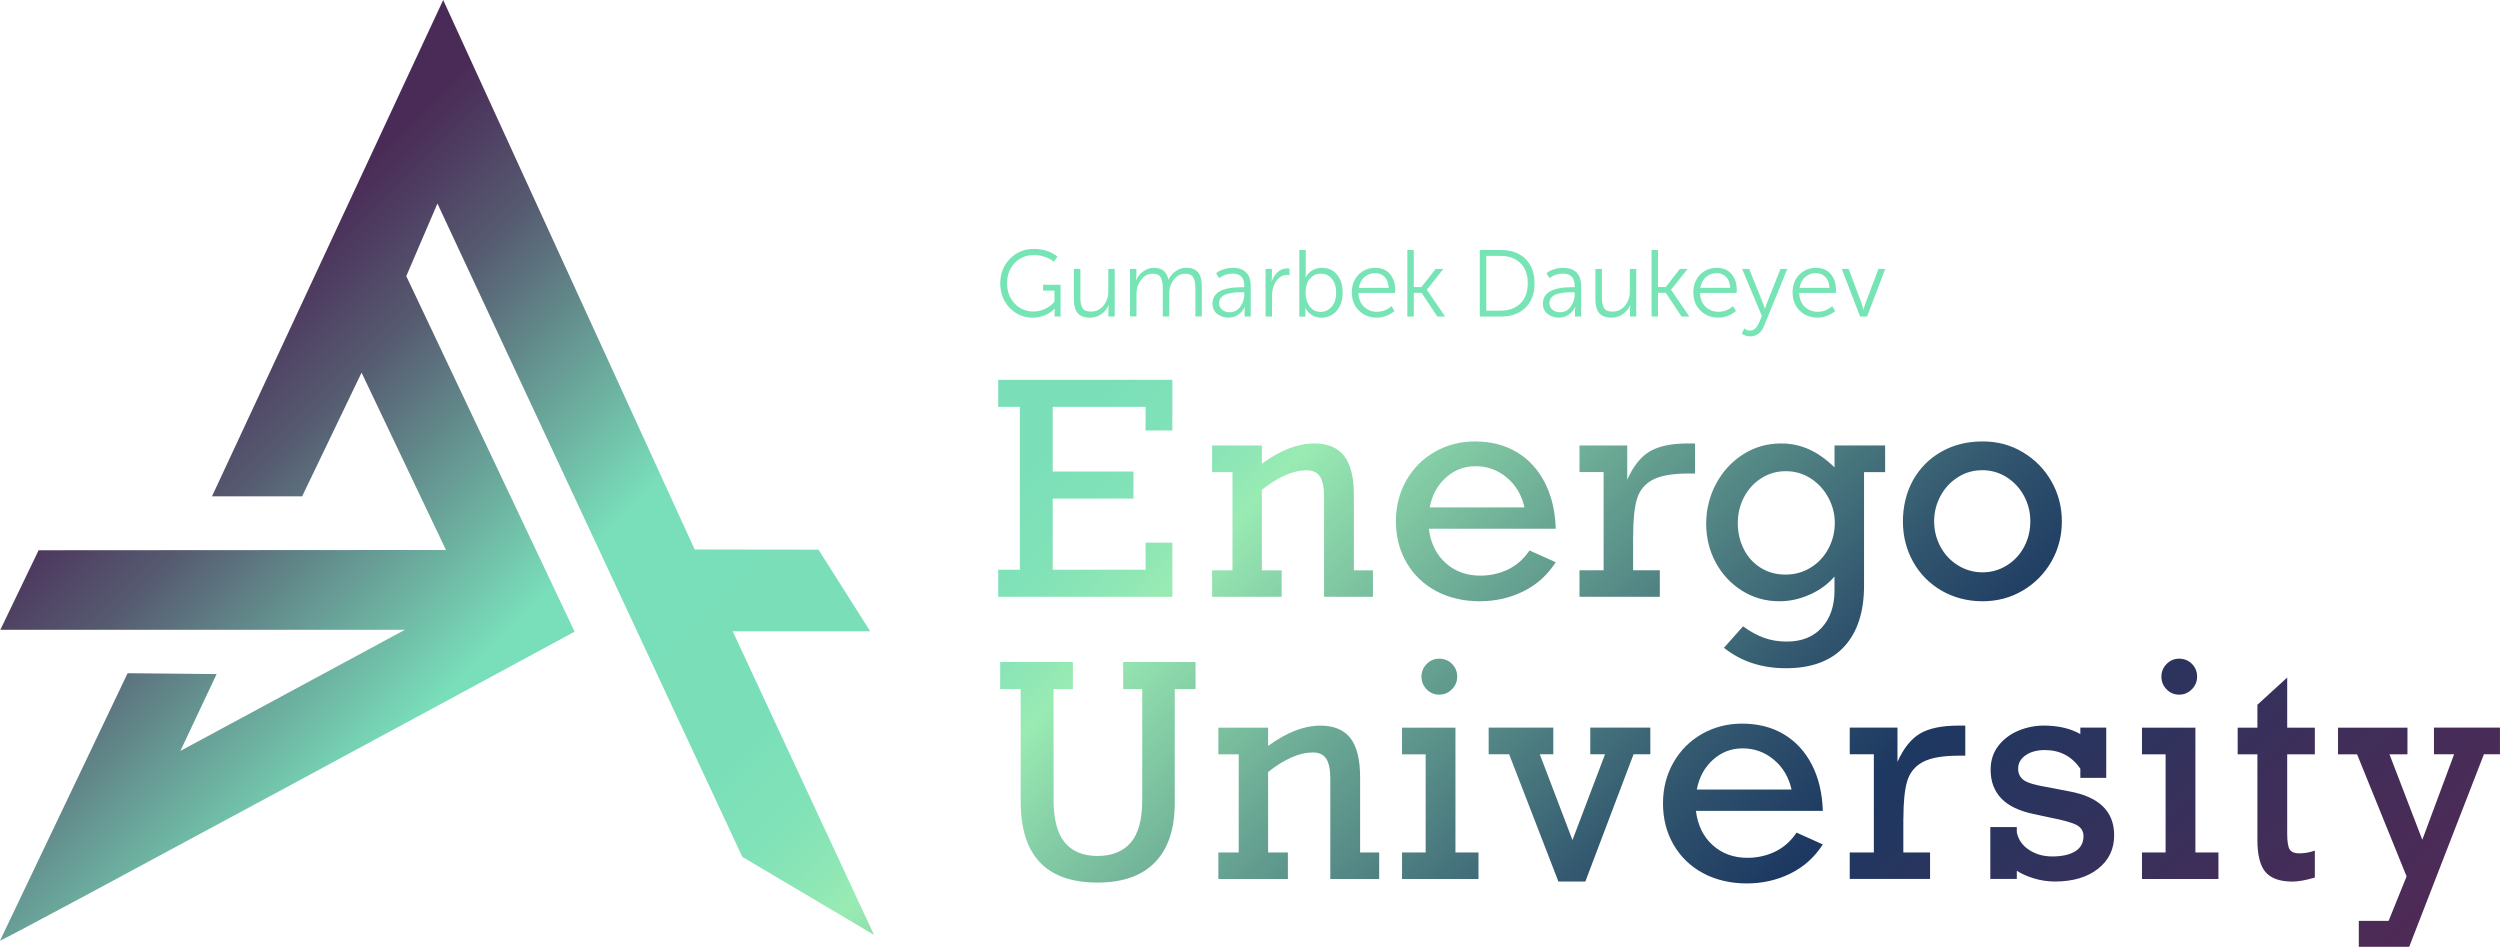 <?xml version="1.0" encoding="UTF-8"?>
<svg id="_Слой_1" data-name=" Слой 1" xmlns="http://www.w3.org/2000/svg" xmlns:xlink="http://www.w3.org/1999/xlink" viewBox="0 0 808.63 306.24">
  <defs>
    <linearGradient id="_Безымянный_градиент" data-name="Безымянный градиент" x1="138.92" y1="303.57" x2="610" y2="-167.5" gradientTransform="translate(0 308) scale(1 -1)" gradientUnits="userSpaceOnUse">
      <stop offset=".03" stop-color="#4a2b57"/>
      <stop offset=".05" stop-color="#4d385e"/>
      <stop offset=".1" stop-color="#565c71"/>
      <stop offset=".16" stop-color="#659591"/>
      <stop offset=".24" stop-color="#79dfba"/>
      <stop offset=".36" stop-color="#7adfb9"/>
      <stop offset=".4" stop-color="#81e2b8"/>
      <stop offset=".43" stop-color="#8de6b5"/>
      <stop offset=".45" stop-color="#99ebb3"/>
      <stop offset=".56" stop-color="#69a693"/>
      <stop offset=".69" stop-color="#32576f"/>
      <stop offset=".76" stop-color="#1d3861"/>
      <stop offset=".91" stop-color="#402e59"/>
      <stop offset="1" stop-color="#4f2a56"/>
    </linearGradient>
  </defs>
  <path d="M370.54,139.24v-7.64h-30.04v20.91h26.13v8.76h-26.13v23.01h30.04v-8.75h8.66v17.51h-56.33v-8.76h7.01v-52.67h-7.01v-8.76h56.33v16.39h-8.66ZM437.91,160.11v24.36h6.17v8.57h-15.81v-32.32c0-3.07-.44-5.28-1.33-6.61-.88-1.33-2.34-2-4.35-2-4.28,0-9.1,2.11-14.44,6.33v26.03h6.4v8.57h-22.49v-8.57h6.59v-31.76h-6.59v-8.62h16.09v5.91c5.99-4.38,11.63-6.57,16.91-6.57,4.38,0,7.61,1.35,9.71,4.05s3.14,6.91,3.14,12.62h0ZM503.19,171.01h-41.03c.59,4.69,2.41,8.39,5.45,11.11s6.77,4.07,11.18,4.07c3.23,0,6.22-.67,8.99-2,2.76-1.33,5.08-3.38,6.94-6.15l8.48,3.82c-2.67,4.16-6.17,7.3-10.5,9.43-4.33,2.13-9.04,3.19-14.13,3.19s-9.97-1.1-14.07-3.31c-4.1-2.2-7.29-5.28-9.57-9.22s-3.42-8.38-3.42-13.32,1.13-9.33,3.38-13.27,5.33-7.02,9.24-9.24,8.23-3.33,12.95-3.33c5.15,0,9.65,1.14,13.48,3.42,3.83,2.28,6.85,5.54,9.06,9.78,2.2,4.24,3.4,9.24,3.59,15.02h-.02ZM477.25,150.79c-3.63,0-6.82,1.22-9.55,3.66-2.73,2.44-4.49,5.66-5.26,9.66h30.65c-.9-4.01-2.81-7.23-5.73-9.66-2.92-2.44-6.29-3.66-10.11-3.66ZM528.23,173.38v11.08h8.64v8.57h-25.98v-8.57h7.8v-31.76h-7.8v-8.62h15.44v11.08c1.96-4.38,4.38-7.43,7.29-9.15,2.9-1.72,7.06-2.58,12.46-2.58h2.19v9.73h-2.1c-5.22,0-9.1.68-11.64,2.05-2.55,1.37-4.23,3.43-5.05,6.19-.82,2.76-1.23,6.75-1.23,11.97h-.02ZM593.38,151.17v-7.08h16.37v8.62h-6.82v36.7c0,8.54-2.15,15.13-6.45,19.77s-10.58,6.96-18.84,6.96c-7.82,0-14.5-2.2-20.03-6.61l6.19-6.94c2.24,1.65,4.48,2.88,6.73,3.7,2.25.82,4.71,1.23,7.38,1.23,4.84,0,8.63-1.51,11.36-4.52,2.73-3.01,4.1-7,4.1-11.97v-4.56c-2.11,2.48-4.79,4.44-8.03,5.87-3.24,1.43-6.48,2.14-9.71,2.14-4.53,0-8.61-1.15-12.23-3.45s-6.44-5.35-8.48-9.15c-2.03-3.8-3.05-7.97-3.05-12.5s1.06-8.93,3.19-12.9c2.13-3.97,5.04-7.14,8.73-9.5s7.79-3.54,12.3-3.54c3.23,0,6.25.64,9.06,1.91s5.55,3.21,8.22,5.82h.01ZM577.45,185.86c3.04,0,5.79-.76,8.24-2.28s4.36-3.57,5.73-6.15c1.37-2.58,2.05-5.36,2.05-8.34,0-2.79-.68-5.48-2.05-8.06s-3.26-4.66-5.68-6.24-5.12-2.38-8.1-2.38-5.57.76-7.96,2.28-4.25,3.57-5.59,6.15c-1.34,2.58-2,5.36-2,8.34s.64,5.84,1.91,8.38c1.27,2.55,3.08,4.56,5.43,6.05,2.34,1.49,5.02,2.24,8.03,2.24h0ZM666.91,168.63c0,4.75-1.13,9.1-3.4,13.04-2.27,3.94-5.36,7.06-9.27,9.36-3.91,2.3-8.24,3.45-12.99,3.45s-9.33-1.15-13.27-3.45-7.01-5.42-9.2-9.36-3.28-8.29-3.28-13.04,1.09-9.41,3.28-13.32,5.24-6.98,9.15-9.2c3.91-2.22,8.35-3.33,13.32-3.33s9.18,1.17,13.09,3.52c3.91,2.34,6.99,5.49,9.22,9.43,2.24,3.94,3.35,8.24,3.35,12.9h0ZM641.25,185.12c2.86,0,5.48-.75,7.87-2.24s4.25-3.49,5.59-6.01c1.33-2.52,2-5.26,2-8.24s-.67-5.64-2-8.15c-1.34-2.52-3.2-4.54-5.59-6.08-2.39-1.54-5.05-2.31-7.96-2.31s-5.48.75-7.87,2.26-4.27,3.53-5.64,6.08-2.05,5.28-2.05,8.2.68,5.65,2.05,8.2,3.26,4.56,5.68,6.05,5.06,2.24,7.92,2.24h0ZM340.78,222.88v35.77c0,6.3,1.2,10.91,3.61,13.83,2.41,2.92,5.94,4.38,10.59,4.38s8.31-1.44,10.78-4.33c2.47-2.89,3.7-7.48,3.7-13.79v-35.86h-6.17v-8.76h23.42v8.76h-6.73v36.84c0,8.38-2.12,14.77-6.36,19.16s-10.46,6.59-18.65,6.59-14.46-2.18-18.61-6.54c-4.15-4.36-6.22-10.97-6.22-19.82v-36.23h-6.63v-8.76h23.51v8.76h-6.26.02ZM439.93,251.38v24.36h6.17v8.57h-15.81v-32.32c0-3.07-.44-5.28-1.33-6.61-.88-1.33-2.34-2-4.35-2-4.28,0-9.1,2.11-14.44,6.33v26.03h6.4v8.57h-22.49v-8.57h6.59v-31.76h-6.59v-8.62h16.09v5.91c5.99-4.38,11.63-6.57,16.91-6.57,4.38,0,7.61,1.35,9.71,4.05s3.14,6.91,3.14,12.62h0ZM498.05,243.97l10.57,27.76,10.53-27.76h-4.77v-8.62h19.42v8.62h-5.42l-15.6,41.17h-8.71l-15.93-41.17h-6.63v-8.62h20.91v8.62h-4.37ZM589.58,262.28h-41.03c.59,4.69,2.41,8.39,5.45,11.11,3.04,2.72,6.77,4.07,11.18,4.07,3.23,0,6.22-.67,8.99-2,2.76-1.33,5.08-3.38,6.94-6.15l8.48,3.82c-2.67,4.16-6.17,7.3-10.5,9.43s-9.04,3.19-14.13,3.19-9.97-1.1-14.07-3.31c-4.1-2.2-7.29-5.28-9.57-9.22s-3.42-8.38-3.42-13.32,1.13-9.33,3.38-13.27,5.33-7.02,9.24-9.24,8.23-3.33,12.95-3.33c5.15,0,9.65,1.14,13.48,3.42,3.83,2.28,6.85,5.54,9.06,9.78,2.2,4.24,3.4,9.24,3.59,15.02h-.02ZM563.64,242.06c-3.63,0-6.82,1.22-9.55,3.66s-4.49,5.66-5.26,9.66h30.65c-.9-4.01-2.81-7.23-5.73-9.66-2.92-2.44-6.29-3.66-10.11-3.66h0ZM615.64,264.65v11.08h8.64v8.57h-25.98v-8.57h7.8v-31.76h-7.8v-8.62h15.44v11.08c1.96-4.38,4.38-7.43,7.29-9.15,2.9-1.72,7.06-2.58,12.46-2.58h2.19v9.73h-2.1c-5.22,0-9.1.68-11.64,2.05-2.55,1.37-4.23,3.43-5.05,6.19-.82,2.76-1.23,6.75-1.23,11.97h-.02ZM672.89,237.45v-2.1h8.38v16.25h-8.38v-2.98c-2.79-4.01-6.61-6.01-11.46-6.01-2.55,0-4.63.56-6.24,1.68s-2.42,2.56-2.42,4.33c0,1.58.61,2.83,1.84,3.73,1.23.9,3.98,1.69,8.27,2.37l6.47,1.26c9.66,1.77,14.48,6.5,14.48,14.2,0,4.5-1.75,8.12-5.24,10.85s-8.13,4.1-13.9,4.1c-2.3,0-4.56-.33-6.78-1-2.22-.67-4.07-1.5-5.57-2.49v2.65h-8.57v-16.77h8.57v1.68c.47,2.36,1.78,4.25,3.94,5.68s4.66,2.14,7.52,2.14c3.14,0,5.6-.55,7.41-1.65,1.8-1.1,2.7-2.74,2.7-4.91,0-1.58-.71-2.77-2.14-3.56s-4.3-1.61-8.62-2.45l-4.98-1.07c-4.94-.99-8.55-2.7-10.85-5.12-2.3-2.42-3.45-5.51-3.45-9.27,0-3.04.85-5.64,2.54-7.8s3.86-3.78,6.5-4.87,5.36-1.63,8.15-1.63c4.69,0,8.63.92,11.83,2.75h0ZM717.56,275.74v8.57h-24.73v-8.57h7.64v-31.76h-7.64v-8.62h17.28v40.38h7.45,0ZM710.66,218.87c0,1.58-.57,2.95-1.72,4.1-1.15,1.15-2.51,1.72-4.1,1.72s-2.93-.57-4.05-1.72-1.68-2.51-1.68-4.1.56-2.95,1.68-4.1c1.12-1.15,2.47-1.72,4.05-1.72s3.03.56,4.14,1.68c1.12,1.12,1.68,2.5,1.68,4.15h0ZM478.22,275.74v8.57h-24.73v-8.57h7.64v-31.76h-7.64v-8.62h17.28v40.38h7.45ZM471.33,218.87c0,1.58-.57,2.95-1.72,4.1-1.15,1.15-2.51,1.72-4.1,1.72s-2.93-.57-4.05-1.72-1.68-2.51-1.68-4.1.56-2.95,1.68-4.1c1.12-1.15,2.47-1.72,4.05-1.72s3.03.56,4.14,1.68c1.12,1.12,1.68,2.5,1.68,4.15h0ZM748.74,235.36v8.62h-8.94v25.66c0,2.67.29,4.4.86,5.19s1.56,1.19,2.96,1.19c1.71,0,3.42-.29,5.12-.88v8.71c-2.98.87-5.39,1.3-7.22,1.3-4.04,0-6.94-1.02-8.71-3.05s-2.65-5.52-2.65-10.46v-27.66h-6.38v-8.62h6.38v-7.41l9.64-8.8v16.21h8.94ZM772.88,243.97l10.62,27.66,10.29-27.66h-6.52v-8.62h21.35v8.62h-5.19l-24.17,62.27h-16.3v-8.38h9.64l5.82-14.39-16.02-39.49h-6.17v-8.62h22.47v8.62h-5.82,0ZM0,304.27c1.26-.07,185.86-99.95,185.86-99.95l-54.45-115,10.08-23.49,98.62,211.32,42.59,25.24-45.71-98.21h44.48l-16.72-26.39-40.05-.06L143.35,0l-74.78,160.54h29.16l19.22-40.01,27.3,57.36-131.76.09L.11,203.7h130.88l-72.65,39.2,11.72-24.87-28.78-.28" style="fill: url(#_Безымянный_градиент); stroke-width: 0px;"/>
  <g>
    <path d="M323.54,91.61c0-3.12,1.04-5.75,3.12-7.89s4.66-3.21,7.74-3.21,5.59.84,7.65,2.51l-1.16,1.62c-.75-.63-1.72-1.15-2.91-1.55-1.18-.4-2.35-.6-3.49-.6-2.57,0-4.67.87-6.3,2.6-1.63,1.73-2.45,3.9-2.45,6.49s.81,4.84,2.43,6.58c1.62,1.73,3.67,2.6,6.13,2.6,1.26,0,2.49-.28,3.69-.84,1.19-.56,2.22-1.32,3.07-2.28v-3.64h-3.67v-1.9h5.66v10.28h-1.93v-1.62l.03-.92h-.06c-.79.88-1.81,1.58-3.06,2.11-1.24.53-2.56.8-3.95.8-2.98,0-5.48-1.06-7.51-3.18s-3.04-4.77-3.04-7.95h.01Z" style="fill: #76e4b4; stroke-width: 0px;"/>
    <path d="M347.34,96.78v-9.79h2.11v9.24c0,1.45.22,2.57.66,3.37s1.33,1.19,2.68,1.19c1.69,0,3.06-.63,4.11-1.9,1.05-1.26,1.58-2.77,1.58-4.53v-7.37h2.08v15.39h-2.05v-2.42l.12-1.22h-.06c-.37.96-1.09,1.87-2.16,2.72-1.07.86-2.37,1.28-3.9,1.28-1.79,0-3.1-.49-3.93-1.47s-1.24-2.48-1.24-4.5h0Z" style="fill: #76e4b4; stroke-width: 0px;"/>
    <path d="M365.51,102.38v-15.39h2.05v2.42l-.12,1.22h.06c.39-1.06,1.13-1.99,2.23-2.8,1.1-.81,2.24-1.21,3.43-1.21,2.71,0,4.29,1.29,4.74,3.85h.06c.45-1.04,1.2-1.94,2.25-2.71,1.05-.76,2.19-1.15,3.41-1.15,1.82,0,3.12.5,3.92,1.5.79,1,1.19,2.49,1.19,4.47v9.79h-2.08v-9.27c0-1.45-.23-2.57-.69-3.37s-1.33-1.19-2.61-1.19c-1.49,0-2.72.65-3.7,1.94-.98,1.3-1.47,2.78-1.47,4.45v7.43h-2.08v-9.27c0-1.43-.22-2.54-.64-3.35-.43-.8-1.3-1.21-2.6-1.21-1.51,0-2.76.66-3.76,1.97s-1.5,2.79-1.5,4.42v7.43h-2.08v.03Z" style="fill: #76e4b4; stroke-width: 0px;"/>
    <path d="M392.19,98.25c0-3.57,3.12-5.35,9.36-5.35h.92v-.43c0-2.65-1.27-3.98-3.79-3.98-1.57,0-3.03.49-4.37,1.47l-.95-1.59c.61-.53,1.42-.95,2.42-1.27s2.01-.47,3.03-.47c1.86,0,3.28.5,4.27,1.51s1.48,2.47,1.48,4.39v9.85h-1.99v-1.81l.09-1.28h-.06c-.43.98-1.11,1.8-2.04,2.46-.93.66-1.98.99-3.17.99-1.41,0-2.63-.4-3.66-1.19-1.03-.8-1.54-1.9-1.54-3.3h0ZM394.3,98.06c0,.78.31,1.46.92,2.05.61.59,1.46.89,2.54.89,1.41,0,2.54-.59,3.41-1.78.87-1.18,1.3-2.51,1.3-3.98v-.7h-.89c-.65,0-1.22.01-1.7.03s-1.1.1-1.87.23c-.76.13-1.39.31-1.88.54s-.92.57-1.28,1.04c-.37.47-.55,1.03-.55,1.68Z" style="fill: #76e4b4; stroke-width: 0px;"/>
    <path d="M409.35,102.38v-15.39h2.05v2.84l-.12,1.22h.06c.41-1.22,1.04-2.23,1.91-3.03.87-.8,1.87-1.19,3.01-1.19.31,0,.58.03.83.09v2.05c-.12-.04-.38-.06-.77-.06-1.08,0-2.01.38-2.78,1.13-.78.75-1.32,1.64-1.64,2.65s-.47,2.07-.47,3.17v6.52s-2.08,0-2.08,0Z" style="fill: #76e4b4; stroke-width: 0px;"/>
    <path d="M420.27,102.38v-21.51h2.08v7.59l-.09,1.29h.06c.47-.96,1.17-1.72,2.11-2.28.94-.56,1.99-.84,3.15-.84,2.06,0,3.69.74,4.89,2.22s1.81,3.42,1.81,5.83-.64,4.38-1.93,5.86c-1.29,1.48-2.96,2.22-5.02,2.22-1.08,0-2.08-.28-3-.86-.92-.57-1.62-1.34-2.11-2.29h-.06c.06.35.09.77.09,1.26v1.53h-1.99v-.02ZM422.29,94.73c0,1.67.43,3.11,1.28,4.33.86,1.21,2.06,1.82,3.61,1.82,1.41,0,2.59-.55,3.55-1.67.96-1.11,1.44-2.61,1.44-4.51s-.45-3.35-1.36-4.48c-.91-1.13-2.08-1.7-3.53-1.7s-2.59.52-3.55,1.56-1.44,2.59-1.44,4.65Z" style="fill: #76e4b4; stroke-width: 0px;"/>
    <path d="M437.25,94.7c0-2.45.73-4.4,2.19-5.87s3.27-2.2,5.43-2.2c2.04,0,3.62.68,4.74,2.03,1.12,1.36,1.68,3.05,1.68,5.06,0,.24-.02.59-.06,1.04h-11.81c.04,1.9.63,3.38,1.78,4.47,1.14,1.08,2.54,1.62,4.19,1.62,1.77,0,3.33-.61,4.68-1.84l.95,1.59c-.71.65-1.59,1.17-2.61,1.56-1.03.39-2.06.58-3.07.58-2.31,0-4.23-.75-5.77-2.26-1.54-1.51-2.31-3.44-2.31-5.78h-.01ZM439.51,93.11h9.67c-.06-1.53-.5-2.71-1.31-3.53-.82-.83-1.84-1.24-3.06-1.24-1.32,0-2.48.42-3.46,1.25-.98.84-1.59,2.01-1.84,3.52h0Z" style="fill: #76e4b4; stroke-width: 0px;"/>
    <path d="M455.21,102.38v-21.51h2.08v11.99h2.48l4.59-5.87h2.51l-5.35,6.7v.06l5.9,8.63h-2.51l-5.11-7.68h-2.51v7.68h-2.08Z" style="fill: #76e4b4; stroke-width: 0px;"/>
    <path d="M478.64,102.38v-21.51h6.91c3.28,0,5.91.95,7.86,2.86,1.96,1.91,2.94,4.53,2.94,7.88s-.98,6-2.94,7.91c-1.96,1.91-4.58,2.86-7.86,2.86,0,0-6.91,0-6.91,0ZM480.75,100.48h4.59c2.69,0,4.83-.77,6.42-2.31,1.59-1.54,2.39-3.73,2.39-6.56s-.8-4.99-2.39-6.53c-1.59-1.54-3.73-2.31-6.42-2.31h-4.59s0,17.71,0,17.71Z" style="fill: #76e4b4; stroke-width: 0px;"/>
    <path d="M499.05,98.25c0-3.57,3.12-5.35,9.36-5.35h.92v-.43c0-2.65-1.27-3.98-3.79-3.98-1.57,0-3.03.49-4.37,1.47l-.95-1.59c.61-.53,1.42-.95,2.42-1.27s2.01-.47,3.03-.47c1.86,0,3.28.5,4.27,1.51s1.48,2.47,1.48,4.39v9.85h-1.99v-1.81l.09-1.28h-.06c-.43.98-1.11,1.8-2.04,2.46-.93.66-1.98.99-3.17.99-1.41,0-2.63-.4-3.66-1.19-1.03-.8-1.54-1.9-1.54-3.3h0ZM501.16,98.06c0,.78.31,1.46.92,2.05.61.59,1.46.89,2.54.89,1.41,0,2.54-.59,3.41-1.78.87-1.18,1.3-2.51,1.3-3.98v-.7h-.89c-.65,0-1.22.01-1.7.03s-1.1.1-1.87.23c-.76.13-1.39.31-1.88.54s-.92.57-1.28,1.04c-.37.47-.55,1.03-.55,1.68Z" style="fill: #76e4b4; stroke-width: 0px;"/>
    <path d="M516.03,96.78v-9.79h2.11v9.24c0,1.45.22,2.57.66,3.37s1.33,1.19,2.68,1.19c1.69,0,3.06-.63,4.11-1.9,1.05-1.26,1.58-2.77,1.58-4.53v-7.37h2.08v15.39h-2.05v-2.42l.12-1.22h-.06c-.37.96-1.09,1.87-2.16,2.72-1.07.86-2.37,1.28-3.9,1.28-1.79,0-3.1-.49-3.93-1.47s-1.24-2.48-1.24-4.5h0Z" style="fill: #76e4b4; stroke-width: 0px;"/>
    <path d="M534.2,102.38v-21.51h2.08v11.99h2.48l4.59-5.87h2.51l-5.35,6.7v.06l5.9,8.63h-2.51l-5.11-7.68h-2.51v7.68h-2.08Z" style="fill: #76e4b4; stroke-width: 0px;"/>
    <path d="M547.72,94.7c0-2.45.73-4.4,2.19-5.87s3.27-2.2,5.43-2.2c2.04,0,3.62.68,4.74,2.03,1.12,1.36,1.68,3.05,1.68,5.06,0,.24-.02.59-.06,1.04h-11.81c.04,1.9.63,3.38,1.78,4.47,1.14,1.08,2.54,1.62,4.19,1.62,1.77,0,3.33-.61,4.68-1.84l.95,1.59c-.71.65-1.59,1.17-2.61,1.56-1.03.39-2.06.58-3.07.58-2.31,0-4.23-.75-5.77-2.26s-2.31-3.44-2.31-5.78h-.01ZM549.98,93.11h9.67c-.06-1.53-.5-2.71-1.31-3.53-.82-.83-1.84-1.24-3.06-1.24-1.32,0-2.48.42-3.46,1.25-.98.84-1.59,2.01-1.84,3.52h0Z" style="fill: #76e4b4; stroke-width: 0px;"/>
    <path d="M564.18,106.23c.57.47,1.18.7,1.84.7,1.22,0,2.2-.84,2.94-2.51l.92-2.2-6.39-15.23h2.29l4.5,11.23.58,1.62h.06c.14-.57.32-1.11.52-1.62l4.44-11.23h2.23l-7.59,18.6c-.41,1-.99,1.78-1.76,2.36-.76.57-1.65.86-2.65.86-.47,0-.93-.08-1.39-.23s-.79-.3-.99-.44l-.34-.24.8-1.65v-.02Z" style="fill: #76e4b4; stroke-width: 0px;"/>
    <path d="M579.81,94.7c0-2.45.73-4.4,2.19-5.87s3.27-2.2,5.43-2.2c2.04,0,3.62.68,4.74,2.03,1.12,1.36,1.68,3.05,1.68,5.06,0,.24-.02.59-.06,1.04h-11.81c.04,1.9.63,3.38,1.78,4.47,1.14,1.08,2.54,1.62,4.19,1.62,1.77,0,3.33-.61,4.68-1.84l.95,1.59c-.71.65-1.59,1.17-2.61,1.56-1.03.39-2.06.58-3.07.58-2.31,0-4.23-.75-5.77-2.26-1.54-1.51-2.31-3.44-2.31-5.78h-.01ZM582.07,93.11h9.67c-.06-1.53-.5-2.71-1.31-3.53-.82-.83-1.84-1.24-3.06-1.24-1.32,0-2.48.42-3.46,1.25s-1.59,2.01-1.84,3.52h0Z" style="fill: #76e4b4; stroke-width: 0px;"/>
    <path d="M601.65,102.38l-5.93-15.39h2.23l4.25,11.29.52,1.87h.06c.18-.74.37-1.36.55-1.87l4.25-11.29h2.2l-5.87,15.39h-2.26Z" style="fill: #76e4b4; stroke-width: 0px;"/>
  </g>
</svg>